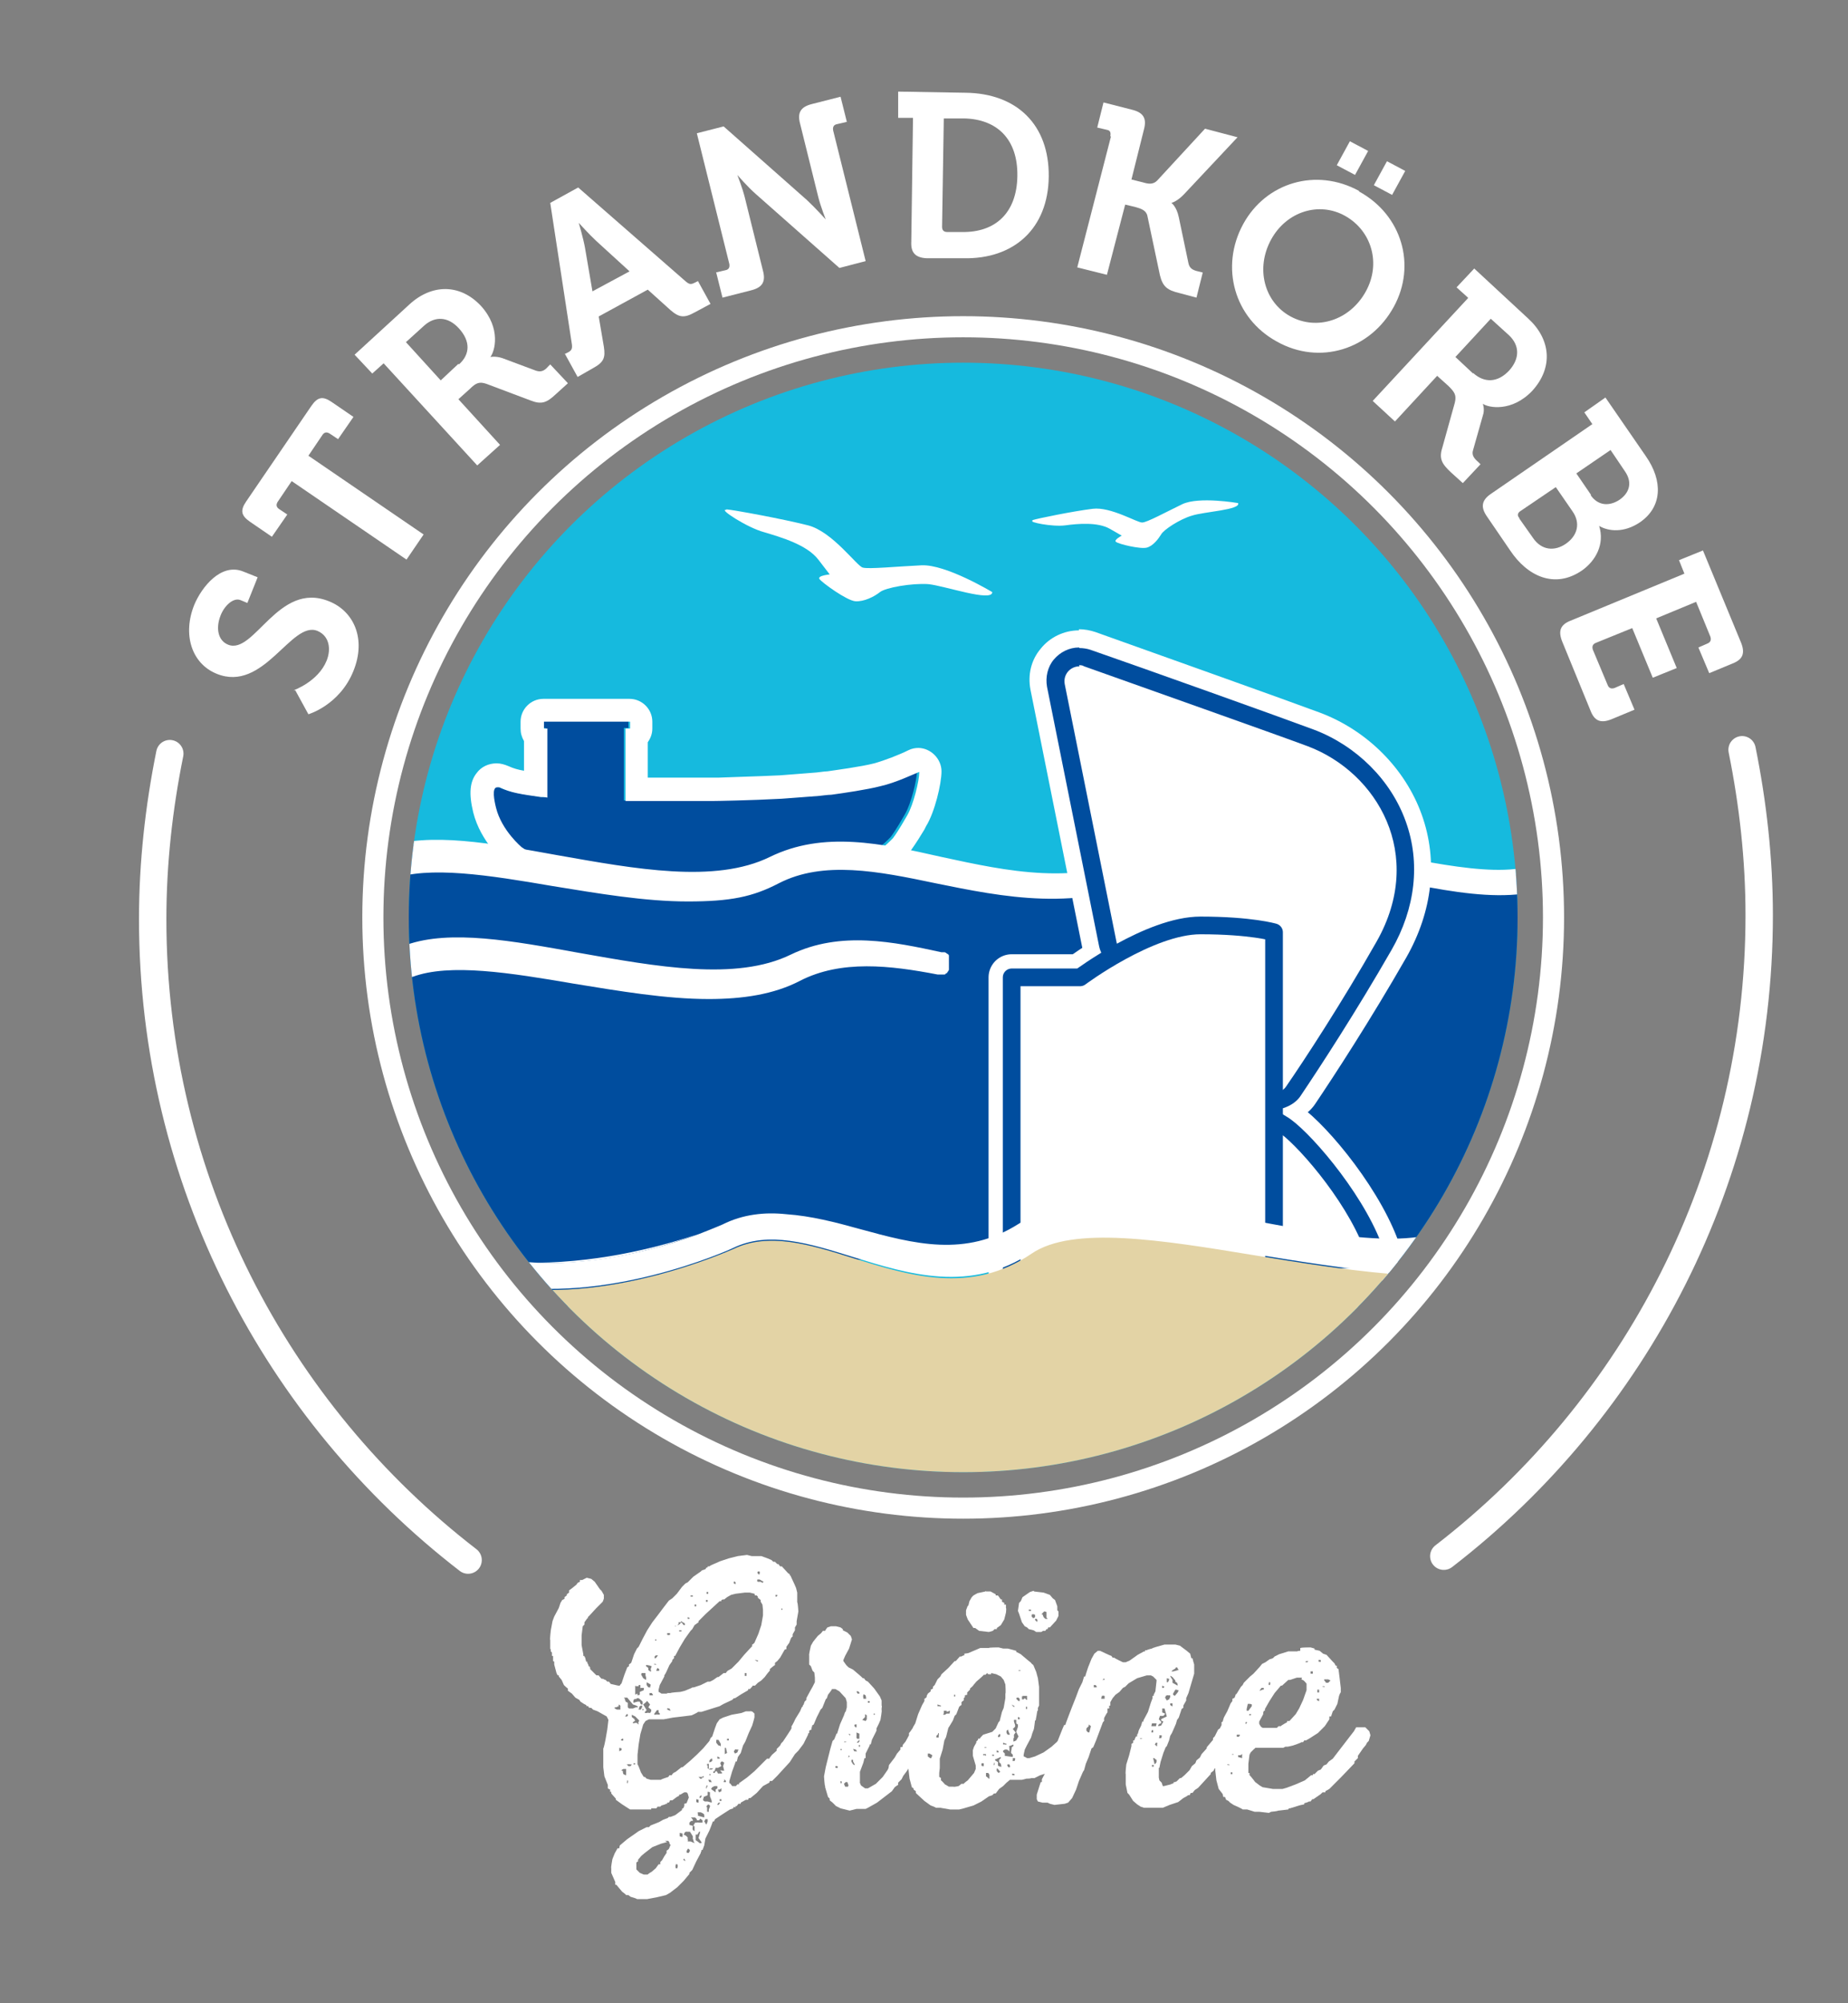 <?xml version="1.0" encoding="UTF-8"?>
<svg xmlns="http://www.w3.org/2000/svg" xmlns:xlink="http://www.w3.org/1999/xlink" id="Ebene_1" viewBox="0 0 324 351">
  <rect x="0" y="0" width="324" height="351" fill="#808080" stroke="none"/>
  <defs>
    <clipPath id="clippath">
      <circle cx="168.87" cy="160.75" r="97.2" style="fill:none;"></circle>
    </clipPath>
  </defs>
  <path d="m51.47,120.95s4.3-1.5,5.8-5.2c.8-2,.5-4.3-1.6-5.2-4.6-1.9-9.4,10.9-17.7,7.5-4.4-1.8-6-6.9-3.9-12.1,1.3-3.1,4.7-7.4,8.6-5.8l2.5,1-1.8,4.5-1.2-.5c-1.2-.5-2.8.9-3.5,2.7-.9,2.3-.4,4.4,1.3,5.1,4.6,1.9,8.8-11.2,17.7-7.6,4.3,1.7,6.6,6.5,4.3,12.2-2.4,6-7.9,7.6-7.9,7.6l-2.3-4.2h-.3Z" style="fill:#fff;"></path>
  <path d="m51.17,84.25l-2.5,3.7c-.3.5-.2.9.2,1.2l1.5,1-2.7,3.9-3.8-2.6c-1.6-1.1-1.8-2-.7-3.6l11.4-16.7c1.1-1.6,2-1.8,3.6-.7l3.8,2.6-2.7,3.9-1.5-1c-.5-.3-.9-.2-1.2.2l-2.5,3.7,20.2,13.8-3,4.4-20.2-13.8h.1Z" style="fill:#fff;"></path>
  <path d="m67.27,63.65l-2,1.8-3.1-3.3,9.6-8.8c3.9-3.6,8.9-3.7,12.6.3,3.5,3.9,2.4,7.9,1.6,8.9h0s.9-.2,2.1.2l5.9,2.2c.9.3,1.5,0,2.1-.7l.4-.4,3.1,3.3-2.1,1.9c-1.6,1.5-2.5,1.9-4.5,1.1l-7.7-2.9c-1.2-.4-1.8-.2-2.9.9l-2,1.8,7.3,8-4,3.6-16.6-18.1.2.2Zm13.2.2c2-1.8,2-4.1,0-6.3-1.9-2.1-4.2-2.2-6.1-.5l-3.2,2.9,6.1,6.7,3.1-2.9.1.1Z" style="fill:#fff;"></path>
  <path d="m98.97,62.05l.6-.3c.6-.3.8-.6.7-1.4l-3.8-24.8,4.9-2.7,18.9,16.5c.6.5.9.5,1.5.2l.6-.3,2.2,4-2.8,1.5c-1.8,1-2.7.9-4.2-.4l-4-3.6-8.6,4.7.9,5.3c.3,1.9,0,2.7-1.8,3.7l-2.8,1.6-2.2-4h-.1Zm11.3-14.6l-5.7-5.2c-1.2-1.1-3.1-3.2-3.1-3.2h0s.8,2.7,1.1,4.4l1.3,7.6,6.5-3.5-.1-.1Z" style="fill:#fff;"></path>
  <path d="m125.47,47.75l1.7-.4c.6-.1.8-.5.7-1.1l-5.7-22.9,4.7-1.2,14.6,12.9c1.5,1.4,3.3,3.4,3.3,3.4h0s-.9-2.3-1.3-3.9l-3.2-12.9c-.5-1.9.1-2.9,2-3.4l5.1-1.3,1.1,4.4-1.7.4c-.6.1-.8.5-.7,1.1l5.7,22.9-4.6,1.2-14.6-12.9c-1.5-1.3-3.3-3.4-3.3-3.4h0s.9,2.3,1.3,3.9l3.2,12.9c.5,1.9-.1,2.9-2,3.4l-5.1,1.3-1.1-4.4h-.1Z" style="fill:#fff;"></path>
  <path d="m160.17,20.65h-2.7v-4.6l11.8.2c9,.1,14.7,5.6,14.6,14.7s-6.1,14.5-15,14.3h-6.4c-2-.1-2.8-1-2.7-2.9l.3-21.7h.1Zm5.9,20h2.6c5.8.1,9.6-3.3,9.7-9.8.1-6.5-3.6-10-9.4-10.1h-3.5l-.3,19c0,.6.3.9.9.9Z" style="fill:#fff;"></path>
  <path d="m194.67,23.85c.1-.6,0-1-.6-1.1l-1.7-.4,1.1-4.4,5.1,1.3c1.9.5,2.5,1.5,2,3.4l-2.2,8.8,2,.5c1,.3,1.8.4,2.5-.3l8.4-9.1,5.7,1.5-9.3,9.9c-1.3,1.4-2.3,1.6-2.3,1.6h0s.9.6,1.3,2.5l1.7,8.1c.2.9.8,1.2,1.7,1.4l.8.2-1.1,4.4-3-.8c-2.1-.5-2.9-1.1-3.4-3.1l-2.2-10.4c-.2-1-1.1-1.3-2.2-1.6l-1.7-.4-3.2,12.3-5.2-1.3,5.9-22.9-.1-.1Z" style="fill:#fff;"></path>
  <path d="m238.27,33.55c7.5,4.1,10.1,12.9,6.1,20.2-4.1,7.5-13,10.3-20.5,6.1-7.5-4.1-10-13.1-5.9-20.6,4-7.3,12.8-9.9,20.3-5.8v.1Zm-12,21.9c4.6,2.5,10.4.7,13.2-4.4,2.7-4.9,1-10.6-3.6-13.2s-10.3-.8-13,4.1c-2.8,5.1-1.2,11,3.4,13.5Zm10.4-30.7l3.2,1.7-2.3,4.2-3.2-1.7,2.3-4.2Zm6.5,3.5l3.2,1.7-2.3,4.2-3.2-1.7,2.3-4.2Z" style="fill:#fff;"></path>
  <path d="m257.37,52.15l-2-1.8,3.1-3.3,9.5,8.8c3.9,3.6,4.4,8.5.7,12.6-3.6,3.8-7.7,3-8.7,2.3h0s.4,1,0,2.1l-1.7,6c-.3.9.2,1.5.9,2.1l.4.4-3.1,3.3-2.1-1.9c-1.6-1.5-2.1-2.4-1.5-4.3l2.2-7.9c.3-1.3,0-1.8-1.1-2.9l-2-1.8-7.4,8-3.9-3.6,16.7-18v-.1Zm.9,13.2c2,1.8,4.3,1.7,6.3-.4,1.9-2.1,1.9-4.4,0-6.2l-3.2-2.9-6.2,6.7,3.1,2.9v-.1Z" style="fill:#fff;"></path>
  <path d="m279.27,74.45l-1.5-2.2,3.7-2.6,7.1,10.3c3,4.3,2.9,8.9-1.1,11.6-2.7,1.8-5.4,1.6-7.1.6h0c1,3.2-.6,6.1-3,7.8-4.8,3.3-9.6,1-12.6-3.5l-4.1-6c-1.1-1.6-.9-2.8.7-3.9l17.9-12.3v.2Zm-12.9,16.4l2.4,3.4c1.5,2.2,3.8,2.4,5.8,1,2-1.4,2.6-3.6,1.1-5.7l-2.9-4.2-6.2,4.2c-.5.3-.6.8-.2,1.2v.1Zm12.5-4.1c1.3,1.9,3.3,2,5.1.8,1.7-1.2,2.3-3,.9-5l-2.5-3.7-6,4.1,2.6,3.8h-.1Z" style="fill:#fff;"></path>
  <path d="m295.37,100.65l-1-2.5,4.2-1.7,6.7,16.2c.7,1.8.3,2.9-1.5,3.6l-4.1,1.7-1.9-4.5,1.6-.7c.5-.2.7-.6.5-1.2l-2.5-6.1-7,2.9,3.6,8.7-4.2,1.7-3.6-8.7-6.4,2.6c-.5.2-.7.6-.5,1.2l2.6,6.2c.2.5.6.7,1.2.5l1.6-.7,1.9,4.5-4.1,1.7c-1.8.7-2.9.3-3.6-1.5l-5-12.2c-.7-1.8-.3-2.9,1.5-3.6l20.1-8.3-.1.2Z" style="fill:#fff;"></path>
  <path d="m128.37,312.95h.6c0,.1.3-.3.3-.3h.3v-.2l1.4-1,1.3-1.1,1.1-1.1,1.1-1.1h.4c0-.1.5-.7.5-.7l.8-.7v-.3l.6-.6.2-.4.3-.3.8-1.2.9-1.4.6-.6h.4l.6.1v.2h.2c0,.1.3.1.3.1h0c0,.1.2.1.2.1l.4.5v.4c.1,0,0,.6,0,.6l-.8,1.6-.9,1.2-.6.6-.9,1.4-1.1,1.2-1.1,1.2-.9.9h-.4c0,.1-.1.3-.1.3l-1.1.6-1.1,1.2-1.1.9h-.3l-.1.3h-.4l-.9.5v.2h-.4l-.3.4h-.2v.2h-.4v.2l-.6.2-1.4.9-1.2.8-.2.4h-.2c0,.1-.6,1.6-.6,1.6l-.7,1.4-.2,1.2-.3.8h-.2v.3h-.1v.2l-.8,1.5-.7,1.5-.5.5v.2l-1,1.2-1.1,1.1-1.3,1-.7.4-1.7.4-1.6.3h-1.8c0-.1-1.1-.4-1.1-.4l-.4-.3h-.4c0-.1-.7-.6-.7-.6l-1-1.2h-.2v-.5l-.7-1.6v-.8c-.1,0,.2-1.6.2-1.6l.4-1,.5-.9h.3c0-.1.1-.5.1-.5l1.3-1.1,1.3-.9.7-.5,1.4-.7h.4l.3-.3,1.5-.6.7-.4.8-.3.2-.2h.3l.8-.3,1.2-.9v-.2l.3-.2v-.2h.1v-.5c.1,0,.4-.1.4-.1l.4-1-.2-.7-.2-.2h-.4l-.7.4h-.2v.2l-.4.2-.8.6h-.4c0,.1-.2.4-.2.4h-.3v.2h-.2c0,.1-.8.3-.8.3l-.2.2h-.5c0,.1-.2.3-.2.3h-.9v.2h-3.7l-1.4-.9-1.1-.8v-.2l-.8-.9v-.3h-.2v-.4c-.1,0-.4-.2-.4-.2v-.6l-.6-1.5-.2-1.6v-3.3c.1,0,.4-1.6.4-1.6l.3-1.7.2-1.7-.3-.6-1.6-.9-.8-.3-.3-.3h-.3c0-.1-.2-.1-.2-.1v-.2h-.3l-.1-.2-.4-.2-.6-.4-.2-.3-.7-.4-.6-.7-.7-.5v-.4c-.1,0-.7-.6-.7-.6l-.4-.9-.5-.6v-.2h-.2l-.2-.4-.4-1.5v-.5l-.2-.1v-.9h-.2v-.6l-.2-.2v-.4h-.1v-1.6c-.1,0,.1-1.7.1-1.7l.3-1.6.3-.8.8-1.5.3-.9.3-.5.4-.2v-.3l.4-.3v-.2l.4-.3v-.4c.1,0,1.3-1,1.3-1l.2-.3.4-.2v-.3h.4l.8-.4.8.2.6.5.9,1.3.3.3.4.7v.5c.1,0-.2.7-.2.7l-1.2,1.2-1.1,1.2-.3.3v.2h-.1l-.5.7v.4l-.3.3-.2,1.6v1.7l.3,1.6v.3h.2v.2h.1l.2.8h.2v.3h.1v.2h.1v.3h.2v.2h.1v.3l1.1,1.1h.4c0,.1.5.6.5.6h.3c0,.1.4.2.4.2l.3.3h.3l.3.4,1.3.3h.3c0-.1.3-.4.3-.4l.5-1.5.5-1.3.3-.2v-.3l.4-.3.5-1.5.5-1,.3-.3.7-1.4.8-1.5.9-1.4,1-1.3.9-1.2,1-1.3.6-.4.8-.8.9-1.2.6-.6.4-.2,1-1,1.3-.9.2-.2.6-.2.2-.3h.2v-.2h.3l.3-.2,1.6-.7,1.5-.5,1.6-.4,1.6-.2.8.2h1.7l1.1.4.7.3.3.3h.3l.4.4h.2l.3.4h.3l1.1,1.2.3.2v.2h.1l.7,1.5.3.7.2.8v1.7c.1,0,.2,1.6.2,1.6l-.3,1.7v.6l-.3.5v.5l-.4.7v.4c-.1,0-.3.3-.3.3l-.3.8-.5.7v.4c-.1,0-.3.1-.3.1l-.8,1.4-.5.6-.4.3v.4c-.1,0-.9.7-.9.7v.3c-.1,0-.9,1.1-.9,1.1l-.6.6-.6.4-.5.5h-.4c0,.1-.5.6-.5.6h-.3v.2l-1.2.7-1.1.7h-.2l-.3.3-1.5.7-.7.4-1.6.5-1.6.5h-.6c0,.1-1.1.6-1.1.6l-1.6.2-1.7.2-1.6.3h-2.6l-.6.3-.4.6-.5,1.7-.3,1.8-.2,1.8v1.7c.1,0,.6,1.4.6,1.4l.5.8h.2l.3.3.7.2h1.8c0-.1,1.3-.5,1.3-.5l.2-.3h.4c0-.1.3-.4.3-.4l.4-.2,1-.8h.2l1.3-1.1,1.2-1.1,1.1-1.1,1.1-1.3.2-.5.3-.3.5-1.5.3-.8.5-.7.6-.3,1.5-.5,1.7-.3.8-.3h.8c0-.1.4.1.4.1l.3.3v.5c.1,0-.4,1.6-.4,1.6l-.6,1.3-.6,1.5-.4.7-.4,1.3-.5.7-.2.8h-.2c0,.1-.6,1.7-.6,1.7l-.5,1.7v.4c.1,0,.2.1.2.1l.3.4Zm-19.8-14h-.2c0,.1-.4.2-.4.2h-.2v.2l.4.2h.6v-.7l-.3-.2v.4l.1-.1Zm0,7.9l.4-.2v-.3c.1,0-.4-.1-.4-.1v.6Zm.3-1.9h.2c0,.1.2,0,.2,0v-.3h-.2l-.2.2h0v.1Zm.1,5.3h.2c0,.1.1.6.1.6h.1c0,.1.4.2.4.2v-1.1h-.5l-.3.2h0v.1Zm.6-12.6v.3h.1v.2l.4.2v.8l.2.2h.7l.5-.2h.3l.1-.1-.3-.2-.6-.2-1-1.2h-.6l.2.2h0Zm0,3.1h.2c0,.1.3-.1.3-.1v-.3h-.2l-.2.3h0l-.1.1Zm.3,8.4l.3.3h.4l.2-.3h-.4c0-.1-.3,0-.3,0h-.2Zm.2,3.3v-.2c.1,0,0-.3,0-.3h-.1v.2c-.1,0,0,.3,0,.3h.1Zm1.2-10.9l-.3.2v.2l.6-.1.4.3v-.2h-.1l.2-.5-.7-.7-.6-.3v.4l.5.4v.2c.1,0,.1.1.1.1h-.1Zm.1-3.9l-.3.2v.2c-.1,0,0,.3,0,.3l.7-.2h.4c0,.1.2.5.2.5h.3v-.4c.1,0-.2-.3-.2-.3l-.5-.4h-.3l-.2.2h0l-.1-.1Zm-.3,11.5h.3v-.2h-.3v.2Zm.3-13.8v1.6c-.1,0,.4-.2.4-.2v.3c.1,0,.4-.1.4-.1v-.5l.7-.3v-.3c.1,0,0-.1,0-.1h-.5c0,.1-.1,0-.1,0v-.5h-.3v.2h-.5l-.1-.1Zm5.2,27.2l.4.2-1.1.3-1.5.6-1.3,1-.6.5-.6.7v.3c-.1,0-.3.2-.3.2v1.2l.6.6.7.3h.7c0-.1.7-.5.7-.5l.7-.6.5-.7h.3v-.4l.3-.3.4-.7.4-.6v-.4c.1,0,.4-.3.4-.3l.3-.7-.2-.2v-.2l-.2-.3h-.6,0Zm-4.6-23h.4c0-.1.2-.4.2-.4v-.3h-.2l-.3.2v.3c-.1,0-.1.1-.1.1v.1Zm.4-6.2l.4.7.5.3v-.2c.1,0-.1-.6-.1-.6v-.4h-.7v.2h-.1Zm.2,6.3h.1c0,.1.2-.1.2-.1l-.2-.2v.2l-.1.1Zm.8-1.5l-.6.5.6,1-.3.3v.2h.3c0-.1.6,0,.6,0l.2-.3v-.3l-.5-.4.3-.5-.5-.6h-.1v.1Zm-.1-6.4v.2l.4.3v.4c.1,0,.3.2.3.2h.2l-.1-.4.2-.5h-.1c0-.1-.7-.2-.7-.2h-.2Zm.7,4v-.2c.1,0,.1-.4.1-.4l-.7-.4v.4c-.1,0,.3.5.3.5h.2l.1.1h0Zm.5,1.2l-.2-.3h-.4v.4h.6v-.1Zm.5-5.4h-.3c0-.1,0,.1,0,.1h.2c0,.1.2,0,.2,0h0l-.1-.1Zm0-1l.4-.5h-.4l-.2.2v.3h.2Zm-.2,9.9h.2c0-.1.7,0,.7,0v-.2c.1,0-.2-.2-.2-.2v-.4h-.3l-.5.7h0l.1.1Zm.1-13h.2v-.2h-.2v.2Zm.2,5.3h.5v-.3l-.3-.2-.2.4h0v.1Zm1.8,3.9h.7c0-.1,1.7-.2,1.7-.2l.8-.2,1.2-.5h0c0-.1.4-.1.4-.1l1.2-.4,1.2-.6h.4l.6-.3.7-.5h.2l.9-.7h.4c0-.1.3-.4.3-.4l.7-.4,1.2-1.2,1-1.2,1.1-1.2.3-.3v-.3c.1,0,.4-.3.4-.3l.7-1.6.5-1.5.3-1.7v-1l-.1-.9-.3-.5v-.3l-.5-.4v-.2l-.2-.2h-.3c0-.1-.1-.3-.1-.3l-.8-.2h-.9l-1.6.2-.8.2-.7.4-.5.4h-.3c0,.1-.2.1-.2.1v.2h-.3l-1.2,1.1-1.2,1.1-1.3,1.3v.2l-.7.5-.4.7-.3.3-1,1.4-.9,1.5-.8,1.5h-.2v.4l-.3.3v.2l-.5.7-.5,1.1-.2.4-.2.3v.2l-.8,1.5-.2.8v.4c.1,0,.5.3.5.3h1.1l-.2-.1Zm.1-10.5v.3h.1c0,.1.4,0,.4,0v-.3h-.4c0-.1,0,0,0,0h-.1Zm0,13.2v.2h.1c0,.1.5.2.5.2l-.2-.4h-.2c0-.1-.2,0-.2,0h0Zm1.2-14.8l.2.4.7-.3.4-.4.4.5h.2v-.3l-.7-.4v.2h-.4v.3l-.3.3h-.6l.1-.3Zm.6,42.8v-.2c.1,0,0-.5,0-.5h-.3v.2c-.1,0,0,.5,0,.5h.3Zm.3-41.5h.4v-.2h-.4v.3-.1Zm.6,36v-.6c-.1,0-.5-.1-.5-.1v.6l.3.1h.2Zm.5,4.2l-.2-.4-.2.2.3.2h.1,0Zm1.3-3.8v-.5l-.5-.8h-.6c0-.1-.3.1-.3.1l-.2.4.4.2.3.3v.4c.1,0,0,.3,0,.3h.5l.7.3-.2-.4v-.2l-.1-.1Zm-.9,2.4h.2l.2-.4-.2-.3h-.2l-.2.4v.2l.1.1h.1Zm0-41h.3v-.2l-.3-.1v.3h0Zm.9,36.3v.2c-.1,0,0,.5,0,.5l.3.2v-.8l-.2-.2.3-.5h.4c0-.1.2,0,.2,0h.7v-.4l-.4-.3-.2.3h-.4v-.2l-.3-.3h-.6c0-.1-.1,0-.1,0l.3.4v.2h-.3l-.3.3v.4l.7.2h-.1Zm-.4-40.2h.4v-.2h-.4v.2Zm.7,1.7h.3v-.3h-.3v.3Zm.2,40v1c.1,0,.7.5.7.5h.3c0,.1,0-.2,0-.2l-.5-.7.3-1.1h-.2l-.3.5h-.4.1Zm.5-5.6v-.5c.1,0-.4-.1-.4-.1v.5l.3.1h.1,0Zm.4-4.5h-.4c0-.1,0,0,0,0l.3.3h.3v-.2h.3v-.3c.1,0-.3.2-.3.2h-.2Zm-.5,6.4v.4l1.1.3v-.5l-.2-.2-.4-.2h-.5l-.1.1.1.1Zm.2-2.7h.2l.2-.2v-.3l-.3.2v.3h-.1Zm1.5-.5l-.7.3v.2c-.1,0-.1.4-.1.4l.3.2h.5l.7.2v-.2c.1,0-.3-.9-.3-.9v-.7c.1,0-.3-.1-.3-.1h-.1v.8-.2Zm-.7,4.7h.2l.2.4h.1l.2-.5v-.4h-.4l-.2.4v.2l-.1-.1Zm.3-5.9h.2l.2-.5h-.2l-.1.5h-.1Zm.1-32.7h.3v-.3h-.3v.3Zm.1-1.4h.3v-.3h-.3v.3Zm0,37.4h.1v.8h.3c0,.1,0-.4,0-.4l.2-.5v-.2l-.3-.2-.3.3h0v.2Zm.2-7.3v.5l.2.1v-.9h-.3v.3h.1Zm.1,2.5l.2.4h.3c0,.1.1,0,.1,0l-.2-.4h-.3c0-.1,0,0,0,0h-.1Zm.1-3.1h.3l.3-.2v-.4h-.2l-.3.3h0v.2l-.1.1Zm0,1.3h.4c0,.1.4-.2.4-.2h-.4c0-.1-.3.1-.3.1h0l-.1.1Zm0,1h.3v-.2h-.2v.2h-.1Zm.5,2.5l.7.5v-.5l.3-.2v-.4h-.5l-.4.2-.2.3h0l.1.1Zm1.5-4l-.4.2h-.4l-.2.6h-.2v.3h.2l.2-.3h.2l.2.4h.7v-.2l-.3-.3h0c0-.1.4,0,.4,0h.3l-.2-.8.2-.6-.3-.2h-.2l-.2.3.2.5h0l-.2.1Zm.1-3.6v-.4l-.4-.7h-.4v.5l.4.5h.2l.1.1h.1Zm-.6,2.2h.4v-.2l-.4-.2v.4h0Zm0,8.1h.2l.3-.4h-.3l-.2.3h0v.1Zm.3-2.7h-.2c0,.1.2.5.2.5l.4-.2v-.4c.1,0,0-.1,0-.1l-.3.2h-.1,0Zm.1,2h.3v-.3h-.3v.3Zm.7-3.3h.4v-.2l-.3-.3v.3c-.1,0-.1.2-.1.2h0Zm.2-4.9l.4-.2-.2-.9h-.2v1.1Zm.4-2.4h.3v-.3h-.3v.3Zm1.1-27.6l.3.2h.1v-.3l-.3-.2v.2l-.1.1h0Zm.1,29.6l.2.3.4-.2.2-.5h-.4c0-.1-.2,0-.2,0l-.2.3h0v.1Zm1.9-13.3h.3v-.5h-.3v.5Zm2.4-2.7h0l-.6-.1h0c0,.1.5.3.5.3v-.2h.1Zm-.3-14l.2.2h.5l.3.2.2-.2-.7-.4h-.4v.2h-.1Zm.5-1.1v-.2c.1,0,0-.3,0-.3h-.3l-.1.2.2.3h.2Zm3,3.9h0c0-.1.1-.1.1-.1v-.2h-.3v.3h.2Zm.8,2.3h.2v-.2h-.2v.2Z" style="fill:#fff;"></path>
  <path d="m155.87,309.25l1-1.3.4-.7.6-.7v-.4c.1,0,.4-.1.4-.1v-.3l.5-.6.6-1.1v-.4c.1,0,1-1.4,1-1.4l.3-.2h.7l.8.4.7.8v.8l-.9,1.6-.3.4v.2h-.1v.3h-.2v.2h-.1v.4l-1.1,1.2-.3.4v.2l-.9,1.4-.6.8-.3.6-.6.6v.4c-.1,0-.6.4-.6.4l-.5.7-1.3,1-1.3,1-1.6.9-.4.2h-1.6l-1.2.3-1.6-.4-.8-.4-.6-.6-.5-.4v-.3l-.3-.3-.5-1.7v-.2c-.1,0-.2-1.7-.2-1.7l.3-1.6.4-1.6.4-1.6.4-1.4.3-.3.4-1h.1l.5-1.6.7-1.6.2-.6h.1c0-.1.2-.8.2-.8v-.9l-.2-.7-1.1-1.2-.7-.4h-.6c0,.1-.7,1-.7,1l-.2.6-.2.2-.6,1.5-.3.3-.7,1.4-.5,1.2-.3.2v.3h-.1v.4c-.1,0-.4.2-.4.2v.4c-.1,0-.4.2-.4.2l-.2.4-.5.2h-.5l-.7-.3-.8-1v-.7c.1,0,.7-1.3.7-1.3l.8-1.3.3-.7.2-.2v-.2h.1l.2-.6.3-.3v-.3l.7-1.3.4-.7.4-.8v-.8l-.1-.9-.3-.3-.3-.8-.3-.3v-1.6c-.1,0,.3-1.7.3-1.7l.4-.7.8-1,.6-.5.3-.4h.4c0-.1.4-.6.4-.6l.6-.2h.9l.8.2.4.3v.2l.8.4.6.6.2.6-.5,1.6-.7,1.3-.3.7v.2l.5.7.4.4.8.4,1.4,1.2.3.3h.2l.3.4.4.2,1.1,1.2,1,1.4.3.7v.9c.1,0,0,.5,0,.5v.3c.1,0-.2,1.7-.2,1.7l-.3.7-.4.8v.4l-.8,1.6-.2.8h-.2v.2l-.7,1.4v.8h-.2l-.2.8-.6,1.6v1.8c-.1,0,.2.6.2.6l.7.5h.5l1.4-.8,1.2-1.2.9-1.3h0c0-.1.1-.2.1-.2l.1-.6Zm-9.4.5h.2c0,.1.2,0,.2,0v-.2c.1,0-.1-.1-.1-.1h-.3v.3Zm1.1,2.8v-.4l-.2-.1v.4c-.1,0,0,0,0,0h.2v.1Zm-.2-5.9h.2v-.2h-.2v.2Zm.6-1.4h.3c0,.1.1-.1.1-.1h-.3c0-.1-.1.1-.1.1Zm.6,7.9l.2-.3-.2-.6h-.3l-.3.3.2.5h.4v.1Zm.1-5.3h.2c0,.1.1-.1.1-.1l-.2-.2v.2l-.1.1Zm.5-4h-.3c0-.1-.1,0-.1,0l.2.2h.1v-.2h.1Zm.5,5.4h.2c0-.1-.3-.6-.3-.6v-.3h-.3v.3l.3.5h.1v.1Zm.6-2.3l-.2-.4h-.2c0-.1-.3-.1-.3-.1l.2.4h.3c0,.1.1,0,.1,0l.1.1Zm-.1-4.3v-.4c.1,0,0-.1,0-.1h-.3l-.1.2.2.3h.2Zm.5,2.1v-1c-.1,0-.5-.2-.5-.2v.8c-.1,0,.1.3.1.3h.4v.1Zm0-8v-.2l-.2-.2h-.3c0,.1.2.4.2.4h.3Zm-.4,8.6h.2l.2-.2v-.3c-.1,0-.1.1-.1.1l-.3.3h0v.1Zm.3.7h.2v-.3h-.2v.3Zm.6-4.7l.6.2.2-.3v-.7l-.3-.2v.5l-.5.5h0Zm.2-3.7h.5c0-.1-.1-.6-.1-.6l-.4-.2v.2c-.1,0,0,.5,0,.5h0v.1Zm.8.7h.3v-.3c.1,0-.3,0-.3,0v.3Zm1,2.1h.2v-.2h-.2v.2Z" style="fill:#fff;"></path>
  <path d="m160.07,304.05v-1.4l.4-.7.5-1.6.7-1.6.4-.7v-.4c.1,0,.4-.3.4-.3v-.2l.2-.4.5-.4v-.3c.1,0,.4-.2.4-.2v-.3l.3-.3.5-1,.5-.5.2-.4,1.2-1.1,1.1-1.2h.2l.7-.8h.3c0-.1.2-.1.2-.1h0c0-.1.3-.1.3-.1v-.3c.1,0,.7-.1.7-.1l.7-.3,1.4-.6h1.5c0-.1,1.7-.1,1.7-.1l.8.2h.8l1.5.4v.2c.1,0,.8.4.8.4l1.3,1.1.5.4h0c0,.1.4.4.4.4l.5,1.2.3,1.1.2,1.5v3.3l-.2.4v.5h-.1c0,.1-.3,1.7-.3,1.7h-.1c0,.1-.2,1.5-.2,1.5l-.3.8-.2.7-.7,1.3-.4.8-.2.9v.3c.1,0,.6.3.6.3h.4l1-.3,1.5-.7,1.4-1,1-.9.6-.6.8-1.4.6-.8.6-.3h.4l.6.2.6.6.3.6v.8l-.9,1.2v.2l-.7.9-.7.8-.7.6-.8.9h-.3v.2l-.7.4-.9.8h-.3l-.2.4-1.3.4-1,.5h-.6c0,.1-.8.1-.8.1l-.8.2h-2.1l-.6.5-.6.6-.7.5-.6.8h-.3l-.3.3-.6.2-1.3.9-1.4.7-1.7.5-.8.2h-1.6l-1.7-.3h-.8c0-.1-.9-.4-.9-.4l-1.1-.8-1.3-1.2-.2-.2v-.3l-.4-.3v-.2l-.3-.2-.4-1.5-.2-1.7-.3-.8.2-1.6.2-1.7.4-1.3.3-.2v-.3h.1-.1Zm3.2,4l.2-.5-.5-.3h-.3v.5l.4.3h.2Zm.9-3.6h.4v-.4c.1,0,0-.4,0-.4h-.1v.2l-.3.3v.3h0Zm.8-5.6l-.6-.2v.3h.4c0,.1.2,0,.2,0h0v-.1Zm8.1-5.7l-.3.3h-.3c0,.1-1.3,1.2-1.3,1.2l-.5.6h0c0,.1-.6.6-.6.6v.2l-.5.5v.4c-.1,0-.4.1-.4.1v.3l-.2.2v.4c-.1,0-.4.3-.4.3v.5c-.1,0-.4.3-.4.3l-.5,1.3-.3.3-.3.8-.6,1-.2.3-.4,1.6-.3.6-.3,1.6-.5,1.6v1.6l-.1.9v.7c.1,0,.3.2.3.2v.4c.1,0,.7.7.7.7l.7.4h.8c0,.1.9-.1.9-.1l.5-.4h.4c0-.1.7-.6.7-.6l1.1-1.3.3-.7v-.6l-.5-1.7v-.8c-.1,0,.2-.8.2-.8l.4-.7v-.2l.3-.3v-.2h.3c0-.1.6-.7.6-.7l1.6-.5.6-.6.5-1.1.2-.2.4-1.6.3-.7.3-1.7v-.8c.1,0,0-1.6,0-1.6l-.3-.8-.5-.6-.8-.4-.9-.2v.2h-.5l-.2-.2Zm-7.7,7.3h.3l.3-.2h.5l.1-.5-.6.2v-.2h-.5v.5c-.1,0-.1.2-.1.2Zm1.9-3.2h.2v-.3h-.2v.3Zm5.6-18.4h.8l.9.5v.2h.4l.5.7h.2v.4l.4.2v.3h.3v.6c.1,0,0,.8,0,.8l-.3,1.2-.6,1-.7.5v.2h-.4l-.3.3-.7.2-1.7-.2-.7-.5h-.3l-1-1.5-.3-.8v-.8l.3-.8h.1l.2-.8.4-.7.3-.3.7-.4,1.4-.3h0l.1-.1v.1Zm-.7,30.6h.3v-.5h-.3c0-.1-.1.1-.1.1v.3c.1,0,.1.1.1.1Zm.7-1.8v-.3h-.5v.2h.4c0,.1.1.1.1.1h0Zm-.3-1.4h.3c0,.1.1-.1.1-.1h-.3c0-.1-.1.1-.1.1Zm.9,5.4v-.7l-.2-.3h-.4v.6c.1,0,.5.4.5.4h.1,0Zm.5-4h.3v-.2h-.2c0-.1-.1,0-.1,0v.3-.1Zm.2,1.6h.2v-.4c.1,0-.1,0-.1,0v.3c-.1,0-.1.1-.1.1h0Zm.3-1v.2l.5.3v.6c-.1,0,.4.2.4.2h.2c0-.1-.1-.5-.1-.5l-.3-.3v-.4l.3-.3v-.2l-.9.4h-.1,0Zm.3,2.1l.3.3.3-.2-.5-.6h-.1v.2c-.1,0,0,.2,0,.2h0v.1Zm.3-3.3v-.2l-.3-.2v.2c-.1,0,0,.2,0,.2h.4-.1Zm-.1-2.7h.3l.1-.2v-.3h-.2l-.2.3v.2h0Zm1.5,1.2l-.6-.2v.3h.4c0,.1.2,0,.2,0h0v-.1Zm.5.6v.6c.1,0,0,.1,0,.1l-.4-.3h-.4l-.3.2v.2l.3.3v.4l1.4.2v-.4l-.3-.3v-.2l.1-.6v-.2l.3-.2v-.3c.1,0-.7.3-.7.3h-.1l.1.2Zm.1-2.2l-.3-.7v-.2l-.3.2v.4l.2.3h.4Zm0,5.8v-.2c.1,0-.1-.4-.1-.4h-.3l-.1.1.2.4h.3v.1Zm.8-10.8l-.5-.3.3.4h.2v-.1Zm-.4,9.6h.4l.1-.2v-.3h-.4v.4h0l-.1.1Zm0,2.5h.4v-.2l-.4-.1v.3h0Zm.5-8.7v.2l-.4.4.5.6-.3.4v.4c.1,0-.1.3-.1.3v.5c.1,0,.5-.2.5-.2l.4-.7-.4-.8.3-.9v-.4c-.1,0-.3-.2-.3-.2v-.6h-.4v.3l.2.6h0v.1Zm.2-4.7l.4.4h.2v-.4l-.2-.2h-.3l-.1.2h0Zm3.1-18.6v-.2c.1,0,1.7.2,1.7.2l1.1.4.5.6.4.3.4,1.1v.7l.2.2v.8l-.4.8-1.1,1.2h-.3l-.1.3h-.2l-.2.3h-.4l-.3.2h-.9l-.3-.2h0c0-.1-1-.3-1-.3l-.3-.3-.4-.2-.5-.7-.5-1.5-.2-.5.2-1.4.3-.3.3-.7,1.3-.9.6-.2h.1v.3Zm-2.4,13.6h-.3c0-.1,0,.1,0,.1h.4l-.1-.1Zm-.4,8.6h.3v-.3c.1,0-.3-.1-.3-.1v.4Zm.7-4.1v.6h.3l.2-.2.3.3h.1v-.7h-.8v.2l-.1-.2Zm.7,2.3h.2v-.4h-.2v.4Zm.9-17.2v-.2h-.2c0-.1-.2,0-.2,0v.2h.4Zm.1.7v.3l.3.3.3-.2v-.4l-.2-.1h-.3l-.1.1h0Zm1,1.2v-.2c.1,0-.1-.3-.1-.3h-.3v.2l.3.3h.1Zm1.2-1.8l-.5.5h.2l.2.5.3.3h.4c0-.1-.2-.2-.2-.2v-1l-.3-.1h-.1,0Z" style="fill:#fff;"></path>
  <path d="m203.87,312.95h.2l1.2-.3h0c0-.1.3-.1.3-.1h0c0-.1.2-.1.2-.1v-.2h.3c0-.1.2-.1.2-.1l.6-.6h.2l.6-.5.9-.9.4-.7.6-.5.2-.5.6-.5.3-.6.9-1v-.2l1.1-1.3v-.3l.3-.3.6-1.2.3-.2.2-.4.4-.5h.9l.6.2.6.5.4.9-.2.7-1,1.6-.3.7-.3.2-.8,1.4-.9,1.4-.3.3h-.2l-.2.4-.5.4v.2l-1.1,1.2-1.1,1.2-.6.4-.4.5h-.3l-.2.4h-.3c0,.1-.8.5-.8.5l-.9.7-1.5.5-1.2.5h-3.3l-.6-.2-.6-.4-.7-.6-.7-1.1-.3-.3-.3-1.5v-1.8c-.1,0,.1-1.7.1-1.7l.5-1.6.4-1.6v-.4c.1,0,.3-.2.3-.2v-.4h.2c0-.1.3-.7.3-.7h.2v-.4h.1l.2-.7.4-.8.2-.7h.2v-.2l.8-1.5.5-1.6.3-.8v-.4h.2v-.2l.3-.6.2-1.8v-.2l-.6-.6-.4-.2h-.7l-1.7.5-1.5.9-.6.6-.4.2-.6.7-.7.5-.5.6-.4.7v.6h-.2v.5h-.3v.7c-.1,0-.6,1-.6,1v.5l-.2.2-.6,1.6-.6,1.6-.5,1.2-.3.2-.5,1.5-.5,1.2-.3,1.1-.2.3-.7,1.6-.5,1.5-.7,1.5-.7.8-.6.2-1.8.2-.8-.2-.4-.2h-.9l-.8-.2-.2-.4v-.8l.5-1.6.2-.6h.2v-.5l.8-1.5.6-1.6.2-.6.2-.2.2-.8,1-2.6.6-1.5.3-.7h.2c0-.1,1.2-3.2,1.2-3.2l.6-1.5.6-1.6.6-1.2.3-1h.2c0-.1.5-1.6.5-1.6l.6-1.5.5-.9.6-.5h.4l1.5.7.5.2.2.3h.3c0,.1,1.5.8,1.5.8h.5l.7-.3,1.4-1,1.1-.6h.2v-.2h.3c0-.1.9-.3.9-.3h0c0-.1,1.5-.5,1.5-.5l.7-.2h1.9l.8.2,1.2.9.6.5.2.8h.2c0,.1.3,1.1.3,1.1v1.6l-.5,1.7-.5,1.7-.4.9v.4l-.5.9v.4c-.1,0-.3.2-.3.2l-.5,1.5-.3.4-.2.7-.7,1.6-.3.5-.2.8-.4,1-.2.2-.4,1-.5,1.6-.2,1h-.1v1.7l.1.5.4.4h0l.2.6Zm-13-10.5l-.4.4v.4l.3.3h.2l.3-1.1-.4-.3v.2c-.1,0,0,0,0,0h0v.1Zm1.4-6.8v-.2l-.2-.2h-.3v.4h.5Zm1,2h.4v-.5h-.1c0-.1-.4,0-.4,0v.2c-.1,0-.1.3-.1.3h.2Zm0-3.3h.3c0,.1.1-.1.1-.1l-.2-.2v.2c-.1,0-.2.1-.2.1h0Zm7,10.2h-.4c0-.1,0,.1,0,.1h.3l.1-.1Zm1.6-2.1h.8c0,.1.1-.5.1-.5h-.8c0,.1-.1.4-.1.4h0v.1Zm0,1.1h.3v-.4h-.2c0-.1-.1.3-.1.3v.2-.1Zm.1,6h.3v-.3h-.3v.3Zm.3-.5h.3l.2-.3v-.4c-.1,0-.4-.3-.4-.3h-.2l.2.8v.2h-.1Zm.6-3.1v-.4c.1,0,0-.2,0-.2h-.2l-.2.3.3.3h.1,0Zm.9-6.1v.2l.5.2h0c0,.1-.3.4-.3.4h-.6l-.2.6.4.4v.3l-.3.1-.2.2v.2l.5-.1.4-.7-.4-.2v-.2c-.1,0,1-.5,1-.5l-.4-1.4h-.4v.6c-.1,0-.1.1-.1.1l.1-.2Zm-.6,4.7h.4l.1-.2v-.3h-.4v.4c-.1,0-.1.1-.1.1Zm.6-8.8h.2l.2-.2-.4-.2v.4h0Zm.4,1.7h.1l.3.5.4-.2.2-.4v-.3h-.4c0-.1-.4.1-.4.1v.2c-.1,0-.2.1-.2.1h0Zm.4-2.7h.2l.2-.4v-.2c-.1,0-.4-.1-.4-.1v.7Zm1.5,0v-.3l-.5-.6-.3-.2h-.1c0,.1.4.7.4.7v.5l.9.5v-.2l-.1-.3-.3-.2h0v.1Zm-.5,4.2v-.5c.1,0-.4,0-.4,0v.3l.3.2h.1,0Zm-.2-6.1h.2c0,.1,1.2-.3,1.2-.3h-.2c0-.1-.2-.4-.2-.4h-.2l-.1.2-.5.3-.2.2h0Zm.7,3.2l-.4.7v.2l.3.2.5-.6.2-.4h-.2c0-.1-.5-.1-.5-.1h.1Z" style="fill:#fff;"></path>
  <path d="m227.97,288.75h.1c0-.1,1.7-.1,1.7-.1l.7.2v.2c.1,0,.9.2.9.2l.6.5.6.2,1.1,1.2.3.3.2.4h.2v.4l.3.2.2,1.6.2,1.7v.8c-.1,0-.3.6-.3.6l-.3,1.4-.5,1-.3.3-.3.9h-.3v.5l-.8,1.2-1.2,1.2-1.4.9-.7.4h-.3l-.2.3h-.3c0,.1-1.5.6-1.5.6l-.9.2h-.4l-.4.2h-4.9c0,.1-.2.2-.2.2l-.6.6-.2.4-.2,1.6v1.6h.2v.4c.1,0,1,1.2,1,1.2l.8.6.5.3,1.8.3h1.7l.7-.2,1.6-.6,1.6-.7,1.1-.9h.3v-.2h.3l.6-.6.5-.2.5-.7.5-.2.4-.5.7-.5,1-1.3,1-1.3,1-1.3.7-.9.4-.7h1.6l.7.7.2.7-.3,1-.3.3-.2.4-.5.6-.9,1.3v.4l-.6.6v.3l-2.3,2.4-2.1,2.1-.7.4v.2h-.5l-.3.3-1.3.9h-.2l-.3.4h-.3c0,.1-.8.3-.8.3v.2c-.1,0-.9.2-.9.2l-1.6.5h-.2l-.1.2-1.7.2h-.1c0,.1-1.2.2-1.2.2l-.4.2-1.7-.2h-.8l-1.3-.4h-.8c0-.1-1.6-.8-1.6-.8l-.6-.4-.3-.3-.4-.2-.2-.5h-.3c0-.1-.1-.5-.1-.5l-.7-.9-.4-1.5-.2-1.7v-1.6c-.1,0,0-1.7,0-1.7l.2-.8v-.8l.4-1.5.5-1.5v-.6l.2-.1.2-.7.6-1.1.6-1.4.3-.4v-.4c.1,0,.4-.2.4-.2l.2-.6h.1l.8-1.3.3-.3.2-.4,1.1-1.1.6-.5,1.1-1.2.4-.5.6-.3.7-.5.6-.2.3-.3.8-.4,1.6-.5h1.6c0-.1.5-.1.5-.1v-.5Zm-12.5,20.4h-.3c0-.1,0,.1,0,.1h.2c0,.1.2,0,.2,0h0l-.1-.1Zm.3,1.7h.3v-.3h-.3v.3Zm.1-6.3h.3v-.5h-.3v.5Zm.1,2.9h.3c0,.1,0-.1,0-.1h-.2c0-.1-.1.1-.1.1h0Zm.7-3.5v.2l.4.2.3-.2v-.2h-.7Zm.4,3.5v.4l.7.2v-.6c.1,0,0-.1,0-.1l-.3.2h-.4v-.1Zm1.3-5.6v.2h.1l.2-.3h-.2c0-.1,0,0,0,0h-.1v.1Zm.5-2.1l.6-.8v-.3c.1,0-.3-.1-.3-.1h-.4l-.2.9v.3h.3Zm.1.8h.3c0,.1.1-.2.1-.2h-.2c0-.1-.1,0-.1,0h0l-.1.2Zm9.3-6.6h-.9l-1.2.4h-.3l-1.1,1h-.2l-1.1,1.3-.9,1.4-.8,1.4v.3h-.2v.2h-.1v.4l-.7,1.3v.4l.3.5.3.2h2.5l.3-.3h.4c0-.1,1.1-.7,1.1-.7v-.2h.4l1.1-1.2.6-1,.7-1.5.6-1.7v-1.1c.1,0-.5-.6-.5-.6l-.4-.2.1-.3Zm-7.4,2.3l.5-.2h.2v-.3h-.4l-.3.4h0v.1Zm1.8-1v-.2c.1,0,0-.3,0-.3h-.2v.2c-.1,0,0,.3,0,.3h.2Zm6.1-4h.4c0,.1.2-.2.2-.2h-.4l-.1.2h-.1Zm1.4,2v-.4h-.4v.4h.4Zm1.1,4.7v-.3h-.4v.2l.3.2h.1v-.1Zm-.3-1.4h.3v-.5h-.3v.5Zm.2-5.4h.2c0,.1.2,0,.2,0v-.2c.1,0-.1-.1-.1-.1h-.3v.3Zm1,4.3h-.3c0-.1,0,.1,0,.1h.2c0,.1.2,0,.2,0h0l-.1-.1Zm.3-.6h.4l.4-.4-.4-.2h-.7v.2l.2.2h0l.1.2Z" style="fill:#fff;"></path>
  <path d="m29.77,132.05c-1.9,9.4-3,19.1-3,29,0,45.7,21.7,86.4,55.3,112.3" style="fill:none; stroke:#fff; stroke-linecap:round; stroke-linejoin:round; stroke-width:4.8px;"></path>
  <path d="m253.13,272.67c33.6-25.9,55.3-66.6,55.3-112.3,0-9.9-1.1-19.6-3-29" style="fill:none; stroke:#fff; stroke-linecap:round; stroke-linejoin:round; stroke-width:4.8px;"></path>
  <circle cx="168.87" cy="160.75" r="97.2" style="fill:#16bade;"></circle>
  <g style="clip-path:url(#clippath); fill:none;">
    <path d="m161.07,135.25v-.1h0c-.8.4-4.1,1.9-6.8,2.5-2.3.6-6.4,1.2-8.6,1.5-.6,0-1.9.2-2.1.2h-.2c-1.5.2-5,.4-6.6.5-5.5.3-11.7.4-12.2.4h-11.3c-5,0-.8,0-1.2,0h-2.7v-12.7h.8v-1.2h-15.1v1.2h.6v12.1c-.5,0-.9,0-1.2-.1-3.4-.5-5.1-.7-7.2-1.7h-.4c-.9,0-.5,2.4-.2,3.6,1,4.1,4.5,6.9,4.5,6.9,4.4,2.6,2.8,5.4,24.8,6.3,4,.2,7.5.2,10.8.2,14.9,0,23.3-1.9,29.4-8.2,1.1-1.5,1.9-3,2.5-4,1.1-1.9,2.1-6.1,2.1-7.5l.3.1Z" style="fill:#004d9e;"></path>
    <path d="m161.07,131.05c-.6,0-1.2.1-1.8.4-1.6.8-4.2,1.8-6,2.3-2.3.6-6.9,1.2-8.2,1.4-.5,0-1.7.2-1.9.2-1.5.1-4.8.4-6.4.5-4.1.2-8.6.3-10.7.4h-12.5v-6.2c.5-.7.8-1.5.8-2.4v-1.2c0-2.2-1.8-4-4-4h-15.1c-2.2,0-4,1.8-4,4v1.2c0,.8.2,1.5.6,2.2v5.2c-1.1-.2-1.8-.4-2.7-.8-.7-.3-1.4-.5-2.1-.5-1.4,0-2.7.6-3.5,1.7-1.2,1.5-1.4,3.6-.6,6.9,1.3,5.2,5.4,8.7,5.9,9.1.2.1.3.2.5.4.6.4,1,.7,1.6,1.2,3.8,3,7.3,4.9,25.1,5.6,4.3.2,7.9.2,11,.2,14.3,0,24.7-1.6,32.3-9.4.1-.1.2-.3.3-.4,1-1.4,1.8-2.7,2.4-3.7.1-.2.2-.4.3-.6,1.5-2.4,2.7-7.4,2.7-9.6s-1.9-4.1-4.1-4.1h.1Zm-34,23.9c-3.3,0-6.9,0-10.8-.2-22-.8-20.4-3.6-24.8-6.3,0,0-3.5-2.9-4.5-6.9-.3-1.2-.8-3.6.2-3.6s.2,0,.4,0c2.1,1,3.8,1.2,7.2,1.7.3,0,.7,0,1.2.1v-12.1h-.6v-1.2h15.1v1.2h-.8v12.7h15.2c.5,0,6.7-.1,12.2-.4,1.6-.1,5.1-.4,6.6-.5.1,0,1.5-.2,2.1-.2,2.2-.3,6.3-.9,8.6-1.5,2.7-.6,6-2.2,6.8-2.5h0v.1c0,1.4-1,5.6-2.1,7.5-.6,1-1.4,2.5-2.5,4-6.1,6.3-14.5,8.2-29.4,8.2l-.1-.1Z" style="fill:#fff;"></path>
    <path d="m66.57,147.55s43.8,3.5,51.7,5.6c7.8,2.1,10,1.9,17.6-1.2,7.6-3.1,44.6,2.9,49.5,2.7,4.9-.2,22-3.1,32.6-3.7,10.5-.6,24.7-.8,36.7,1,12,1.9,18.1,1.5,19.1,1.5s8.7,79.3-16.5,78.7-27.9-13.2-86-12.7c-40.8.3-100.4,16.8-101.9,14.5-1.5-2.3-2.8-86.3-2.8-86.3v-.1Z" style="fill:#004d9e;"></path>
    <path d="m277.07,148.65h0c-.1-.2-.3-.4-.4-.5-.8-.7-2.1-.6-2.8.3-5.1,6.2-16.8,3.9-30.3,1.3-7.6-1.5-15.7-3-23.5-3.2h-6.1c-.6,0-1.1.1-1.7.2-.3,0-.6,0-1,.1-.6,0-1.1.2-1.6.3-.3,0-.7.1-1,.2-.5,0-.9.2-1.4.3-.4.1-.8.2-1.2.3-.3,0-.6.2-.9.3-.6.2-1.2.4-1.8.6h0c-.7.3-1.4.5-2.1.8-12.6,5.7-24.6,3-36.2.5-10.6-2.4-20.7-4.6-30.1,0-9.6,4.7-23.6,2.1-37.2-.3-11.6-2.1-22.5-4.1-30.2-1.4-1,.4-1.6,1.5-1.2,2.5-.4.5-.5,1.2-.3,1.9.4,1,1.5,1.6,2.6,1.2,6.5-2.4,17.1-.7,28.2,1.2,8,1.3,16.2,2.7,23.7,2.7s11.4-.8,16-3.2c7.8-4,17.4-2.1,27.4,0,11.8,2.4,25.3,5.2,38.7-1.2,1.2-.6,2.5-1.1,3.9-1.5.2,0,.5-.2.7-.2.4-.1.8-.2,1.1-.3.4-.1.9-.2,1.3-.3.3,0,.6-.1.9-.2.5,0,1-.2,1.6-.2h.9c.5,0,1.1-.1,1.6-.2h5.4c7.6.2,15.5,1.8,22.9,3.3,13.9,2.9,27.1,5.6,34.3-2.3.7-.8.7-2.1-.1-2.8l-.1-.2Z" style="fill:#fff;"></path>
    <path d="m166.37,168.65v-1.2s0-.1-.1-.2l-.1-.1s-.1,0-.2-.1l-.1-.1s-.1,0-.2-.1h-.6c-8.3-1.8-17.7-3.8-26.4.4-9.6,4.7-23.6,2.1-37.2-.3-11.6-2.1-22.5-4.1-30.2-1.4-1,.4-1.6,1.5-1.2,2.5-.4.5-.5,1.2-.3,1.9.4,1,1.5,1.6,2.6,1.2,6.5-2.4,17.1-.7,28.2,1.2,8,1.3,16.2,2.7,23.7,2.7,5.9,0,11.4-.8,16-3.2,7.2-3.7,15.8-2.7,24.1-1.1h1.2s.2,0,.2-.1l.1-.1s.1,0,.2-.1c0,0,0-.1.1-.2l.1-.1s0-.1.1-.2v-.5h0v-.8Z" style="fill:#fff;"></path>
    <path d="m180.97,91.15c.9-.3,7.3-1.6,10.6-2,3.2-.4,7.9,2.5,8.7,2.4.8,0,4.1-1.8,7-3.2,2.9-1.4,9.8-.2,9.8-.2.5,1.2-6,1.5-8.1,2.2-2.1.6-5,2.5-5.4,3.3-.5.8-1.4,2-2.5,2.3-1.1.3-4.9-.6-5.4-1-.5-.3,1-1.1,1-1.1l-2.1-1.2c-2.1-1.2-5.6-.9-7.8-.6-2.3.3-6.6-.6-5.7-.8l-.1-.1Z" style="fill:#fff;"></path>
    <path d="m127.37,89.25c1.3.1,10,1.7,14.3,2.8,4.3,1.1,8.6,7.2,9.6,7.4,1,.3,6-.2,10.3-.4s12.4,4.7,12.4,4.7c0,1.8-8.3-1.1-11.2-1.4-2.9-.2-7.5.6-8.5,1.4-1,.8-2.8,1.7-4.3,1.6-1.5-.1-5.9-3.3-6.3-3.9-.4-.6,1.8-.8,1.8-.8l-2-2.6c-2-2.6-6.5-3.9-9.5-4.8-3-.8-8-4.1-6.7-3.9l.1-.1Z" style="fill:#fff;"></path>
    <path d="m223.37,194.35c-1.5,0-2.9-.6-3.9-1.6l-25.1-24.2c-.8-.8-1.4-1.8-1.6-2.9l-9.1-45.3c-.3-1.7,0-3.4,1.2-4.7,1.1-1.3,2.7-2.1,4.4-2.1s1.3.1,1.9.3c9.8,3.5,33.3,11.8,39.2,14,7.5,2.8,13.5,8.8,16.1,16.1,2.6,7.2,1.7,15.1-2.5,22.4-6.2,10.8-12.6,20.6-15.9,25.5-1,1.6-2.8,2.5-4.7,2.5h0Z" style="fill:#fff;"></path>
    <path d="m189.17,116.55c.3,0,.6,0,.9.2,9.8,3.5,33.3,11.8,39.2,14,12.2,4.6,20.7,19,12.1,34.2-6.2,10.9-12.7,20.8-15.8,25.3-.5.8-1.3,1.2-2.2,1.2s-1.3-.2-1.8-.7l-25.1-24.2c-.4-.4-.6-.8-.7-1.4l-9.1-45.3c-.3-1.7,1-3.1,2.6-3.1m-.1-6.3c-2.6,0-5.1,1.2-6.7,3.2-1.7,2-2.3,4.6-1.8,7.2l9.1,45.3c.3,1.7,1.2,3.3,2.5,4.5l25.1,24.2c1.6,1.6,3.8,2.4,6,2.4s5.6-1.4,7.2-3.8c3.3-4.9,9.7-14.7,16-25.7,4.6-8.1,5.6-16.9,2.7-25s-9.6-14.8-17.9-17.9c-5.9-2.2-29.5-10.6-39.3-14.1-.9-.3-1.9-.5-2.9-.5h0v.2Z" style="fill:#fff;"></path>
    <path d="m200.77,223.65c-1.2,0-2.3-.7-2.8-1.8-.5-1.2-.2-2.5.7-3.4l23.2-22.4c.6-.6,1.3-.8,2.1-.8s1,.1,1.5.4c3.5,2,13,12.8,16.6,22.2.3.9.2,1.9-.3,2.7s-1.4,1.3-2.4,1.4l-38.5,1.7h-.1Z" style="fill:#fff;"></path>
    <path d="m223.97,198.25c2.8,1.6,11.8,11.6,15.2,20.6l-38.5,1.7,23.2-22.4m.1-5.9c-1.5,0-3,.6-4.2,1.7l-23.2,22.4c-1.8,1.7-2.4,4.4-1.4,6.8,1,2.2,3.2,3.7,5.6,3.7s.2,0,.3,0l38.5-1.7c1.9,0,3.7-1.1,4.8-2.7s1.3-3.7.6-5.5c-3.8-9.9-13.5-21.2-17.9-23.7-.9-.5-2-.8-3-.8h0l-.1-.2Z" style="fill:#fff;"></path>
    <path d="m177.37,222.75v-51.5h12s12.2-9.1,21.1-9.1,12.9,1.2,12.9,1.2v61.9" style="fill:#fff; stroke:#fff; stroke-linecap:round; stroke-linejoin:round; stroke-width:8.1px;"></path>
    <path d="m223.37,192.85c-1.1,0-2.1-.4-2.9-1.2l-25.1-24.2c-.6-.6-1-1.3-1.2-2.2l-9.1-45.3c-.2-1.2,0-2.5.9-3.5.8-1,2-1.5,3.2-1.5s.9,0,1.4.2c9.8,3.5,33.3,11.8,39.2,14,7.1,2.6,12.8,8.3,15.2,15.2,1.7,4.8,2.7,12.3-2.4,21.2-6.2,10.8-12.6,20.5-15.8,25.4-.8,1.2-2.1,1.8-3.5,1.8l.1.1Z" style="fill:#fff;"></path>
    <path d="m189.17,116.55c.3,0,.6,0,.9.2,9.8,3.5,33.3,11.8,39.2,14,12.2,4.6,20.7,19,12.1,34.2-6.2,10.9-12.7,20.8-15.8,25.3-.5.8-1.3,1.2-2.2,1.2s-1.3-.2-1.8-.7l-25.1-24.2c-.4-.4-.6-.8-.7-1.4l-9.1-45.3c-.3-1.7,1-3.1,2.6-3.1m-.1-3.3c-1.7,0-3.3.8-4.4,2.1-1.1,1.3-1.5,3.1-1.2,4.8l9.1,45.3c.2,1.1.8,2.2,1.6,3l25.1,24.2c1.1,1,2.5,1.6,4,1.6s3.7-.9,4.7-2.5c3.3-4.9,9.7-14.7,15.9-25.5,4.2-7.3,5.1-15.3,2.5-22.5-2.6-7.3-8.7-13.3-16.1-16.1-5.9-2.2-29.4-10.6-39.2-14-.6-.2-1.3-.3-1.9-.3h0l-.1-.1Z" style="fill:#004d9e;"></path>
    <path d="m223.67,196.35l1,.6c3.3,1.9,12.5,12.5,15.9,21.4l.8,2-44.7,2,27-26.1v.1Z" style="fill:#fff;"></path>
    <path d="m223.97,198.25c2.8,1.6,11.8,11.6,15.2,20.6l-38.5,1.7,23.2-22.4m-.4-3.7l-1.7,1.6-23.2,22.4-5.9,5.7,8.2-.4,38.5-1.7,4.3-.2-1.5-4c-3.6-9.4-13.1-20.2-16.6-22.2l-2-1.2h-.1Z" style="fill:#004d9e;"></path>
    <path d="m177.37,222.75v-51.5h12s12.2-9.1,21.1-9.1,12.9,1.2,12.9,1.2v61.9" style="fill:#fff; stroke:#004d9e; stroke-linecap:round; stroke-linejoin:round; stroke-width:3.1px;"></path>
    <path d="m163.27,271.75c-8.7,0-17.2-1.2-25.3-3.3,8.4,2.7,17.2,4.3,25.8,4.3s6.8-.3,10.2-.8c3.2-.5,6.4-1.2,9.5-1.9-6.3,1-13,1.7-20,1.7h-.3.1Z" style="fill:#fff;"></path>
    <path d="m78.77,222.25c.7-1,1.8-1.6,3.1-1.9-2.1,0-3.7.6-4.5,1.9-1.6,2.5.3,5.8,1.2,7.2-1.6-3.7-.8-5.9.1-7.2h.1Z" style="fill:#fff;"></path>
    <path d="m122.37,216.25c-5.7,1.9-16.3,4.9-28.3,5,11,.6,22.4-2.8,28.3-5Z" style="fill:#fff;"></path>
    <path d="m254.27,234.35c-.7.6-1.5,1.3-2.3,2,.8-.7,1.6-1.3,2.3-2Z" style="fill:#fff;"></path>
    <path d="m291.37,212.95h-.5c-.9,0-3.2.5-8.2,3.7,3.3-1.2,6.4-2.4,8.9-3.4,0-.2-.1-.2-.2-.3h0Z" style="fill:#e3d3a5;"></path>
    <path d="m163.27,267.05h.3c45.2-.1,75-25.4,87.7-36.2,3.7-3.1,5.4-4.5,6.7-5,1.3-.5,4.4-1.6,8.4-3.1-14.3,2.4-31.1-.3-46.4-2.8-16.4-2.7-31.9-5.2-39.1-.3-10.7,7.3-21.6,3.8-31.3.8-7.6-2.4-14.8-4.6-21-1.6-1,.4-22.5,10.1-41.5,6.3-1.2-.2-2.1-.3-2.8-.3-1.2,0-1.7.3-1.8.4-.1.1-.3,1,.7,3.1,2.9,5.8,12.4,15.5,27.3,24,11.8,6.7,30.5,14.8,52.8,14.8v-.1Z" style="fill:#e3d3a5;"></path>
    <path d="m297.27,211.05s-.5.2-1.3.5c-.4-1-1-2-2.1-2.6-2.9-1.8-7.2-.6-14.1,3.8-5.2,3.4-11.5,5.1-18.4,5.8l-.6-4.2c-.1-.8-.7-1.5-1.5-1.8s-1.7,0-2.3.6c-6.4,6.4-21.8,3.6-36.8.8-15.6-2.8-31.8-5.8-41.6.5-9.3,5.9-18.3,3.5-27.8.9-4.3-1.2-8.6-2.3-12.9-2.6-3.8-.4-7.6,0-11.2,1.8,0,0-1.6.7-4.2,1.7-5.9,2.2-17.3,5.5-28.3,5-2-.1-4-.3-6-.7-2.5-.5-4.5-.5-6.2-.1-1.3.3-2.4,1-3.1,1.9-1,1.2-1.7,3.5-.1,7.2.1.3.2.6.4.9,5.5,11.1,29.1,30.4,59,38.1,8,2.1,16.5,3.3,25.3,3.3h.3c7,0,13.7-.6,20-1.7,33.4-5.6,56.4-23.6,68.4-33.7.8-.7,1.6-1.4,2.3-2h0c2.3-1.9,4.6-3.9,5.3-4.2,3.7-1.3,21.5-8,31.8-11.9,0,1.2.1,2.6,1.7,3.1,2.2.8,3.1-.7,7-6.9l3.7-5.9-6.5,2.5-.2-.1Zm-40.4,7.7h-.1.1Zm1.1,7c-1.4.5-3,1.9-6.7,5-12.7,10.8-42.5,36.1-87.7,36.2h-.3c-22.2,0-41-8-52.8-14.8-14.9-8.5-24.5-18.2-27.3-24-1-2.1-.8-3-.7-3.1.1-.1.6-.4,1.8-.4s1.6,0,2.8.3c18.9,3.8,40.5-5.8,41.5-6.3,6.2-3,13.3-.8,21,1.6,9.7,3,20.6,6.4,31.3-.8,7.2-4.9,22.7-2.4,39.1.3,15.3,2.5,32.1,5.2,46.4,2.8-3.9,1.5-7,2.6-8.4,3.1v.1Zm24.6-9.2c5-3.2,7.3-3.7,8.2-3.7s.5,0,.5,0c0,0,.1.1.2.3-2.5.9-5.6,2.1-8.9,3.4h0Z" style="fill:#fff;"></path>
  </g>
  <circle cx="168.87" cy="160.75" r="103.5" style="fill:none; stroke:#fff; stroke-miterlimit:10; stroke-width:3.7px;"></circle>
</svg>
